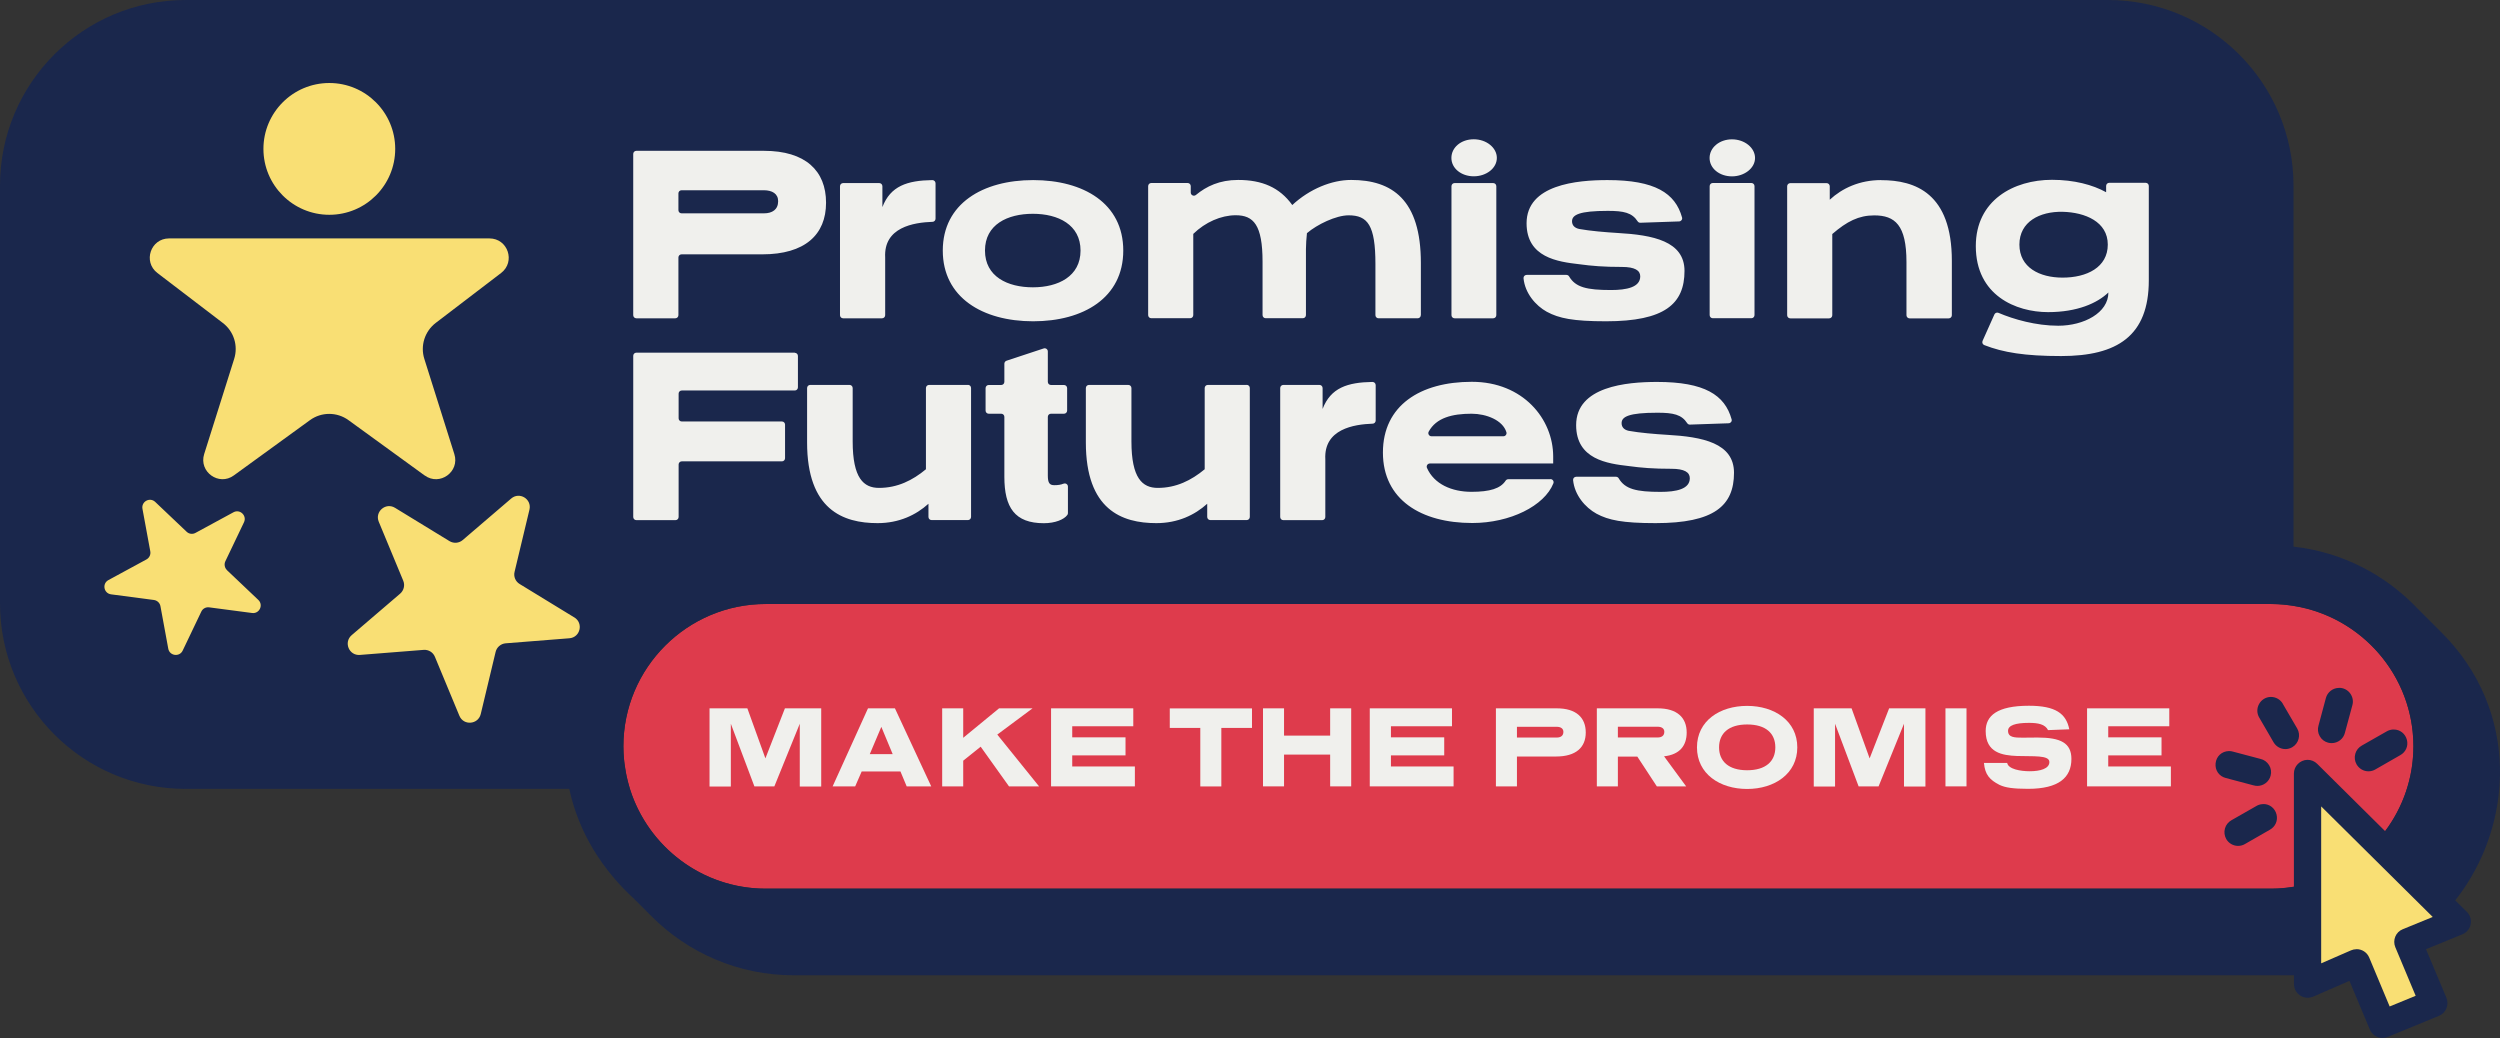 <svg viewBox="0 0 376.76 156.43" xmlns="http://www.w3.org/2000/svg"><rect x="0" y="0" width="376.76" height="156.43" fill="#333333" stroke="none"/><path d="m342.27 91.03h-226.87c-11.83 0-21.45 9.62-21.45 21.45s9.62 21.45 21.45 21.45h226.86c11.83 0 21.45-9.62 21.45-21.45s-9.62-21.45-21.45-21.45z" fill="#de3b4c"/><path d="m354.95 113.61c-.15.54-.08 1.1.2 1.59.37.64 1.05 1.04 1.79 1.04.37 0 .74-.1 1.05-.29l3.73-2.14c.84-.46 1.25-1.39 1.01-2.31-.24-.93-1.03-1.56-1.98-1.56-.05 0-.11 0-.17 0-.32.03-.64.13-.89.28l-3.74 2.13c-.49.27-.85.71-1 1.25zm-2.42-9.94s-.07 0-.11 0c-.9.04-1.67.66-1.9 1.53l-1.11 4.14c-.16.54-.1 1.11.18 1.6.27.49.72.84 1.26.98.18.05.36.07.54.07.96 0 1.78-.65 2-1.56l1.12-4.14c.18-.63.05-1.29-.34-1.81s-.99-.82-1.64-.82zm-12.93 14.68c.2.06.4.09.6.09.93 0 1.75-.63 1.99-1.53.15-.55.07-1.12-.23-1.6-.29-.48-.78-.83-1.3-.94l-4.15-1.1c-.19-.06-.38-.08-.56-.08h-.06c-1.06.03-1.88.79-1.99 1.84s.52 1.96 1.54 2.22l4.15 1.1zm1.5 2.84c-.05 0-.11 0-.17 0-.32.02-.63.12-.89.28l-3.73 2.13c-.49.27-.85.71-1 1.25s-.08 1.1.19 1.59c.36.64 1.05 1.04 1.79 1.04.38 0 .74-.1 1.05-.29l3.73-2.14c.84-.46 1.25-1.39 1.01-2.32s-1.03-1.56-1.98-1.56zm28.89 14.53c8.94-11.29 9.79-28.64-2.09-40.45-.82-.82-1.64-1.64-2.46-2.46l-1.19-1.19c-4.84-5.05-11.32-8.43-18.61-9.24v-54.4c0-15.45-12.53-27.98-27.98-27.98h-289.68c-15.45 0-27.98 12.53-27.98 27.98v62.93c0 15.45 12.53 27.98 27.98 27.98h57.81c1.41 6.54 4.94 12.15 9.82 16.62l2.59 2.59c5.48 5.49 13.06 8.88 21.43 8.88h226.08v1.32c0 .55.21 1.07.6 1.46s.92.61 1.47.61c.28 0 .56-.06.82-.17l5.47-2.38 3.07 7.33c.32.77 1.07 1.27 1.91 1.27.26 0 .52-.05.78-.15l7.74-3.18c1.05-.44 1.55-1.65 1.12-2.7l-3.08-7.34 5.49-2.25c.64-.26 1.11-.83 1.24-1.51s-.08-1.38-.57-1.86l-1.75-1.73zm-10.54-10.46-10.24-10.15c-.39-.39-.91-.6-1.45-.6h-.04c-1.11.03-2.02.95-2.02 2.06v17.05c-1.12.18-2.26.3-3.43.3h-226.87c-9.59 0-17.72-6.33-20.46-15.02-.04-.12-.06-.25-.1-.37-.14-.49-.27-.98-.38-1.48-.05-.22-.09-.43-.13-.65-.08-.44-.15-.89-.21-1.34-.02-.2-.05-.41-.07-.62-.06-.65-.1-1.3-.1-1.97 0-11.83 9.62-21.45 21.45-21.45h226.86c.6 0 1.19.04 1.78.09.53.05 1.06.12 1.58.2 10.23 1.62 18.09 10.48 18.09 21.16 0 4.79-1.6 9.21-4.27 12.78zm-15.4-19.17c-.36-.65-1.05-1.06-1.81-1.06h-.07c-.74.03-1.38.44-1.73 1.09s-.33 1.41.04 2.03l2.16 3.72c.37.63 1.05 1.02 1.78 1.02.36 0 .72-.1 1.03-.28.98-.57 1.32-1.84.75-2.82l-2.16-3.7z" fill="#1a274c"/><g fill="#f0f0ed"><path d="m95.91 47.97h5.86c.26 0 .47-.21.47-.47v-8.7c0-.26.21-.47.47-.47h12.17c6.43 0 9.61-2.96 9.61-7.78s-3.11-7.82-9.35-7.82h-19.24c-.26 0-.47.21-.47.47v24.3c0 .26.21.47.47.47zm6.33-18.83c0-.26.21-.47.47-.47h12.39c1.27 0 2.17.52 2.17 1.65 0 1.27-.9 1.83-2.13 1.83h-12.43c-.26 0-.47-.21-.47-.47v-2.53zm24.83 18.83h5.86c.26 0 .47-.21.47-.47v-8.69c-.25-4.57 4.3-5.28 7.13-5.38.26 0 .46-.22.46-.47v-5.34c0-.27-.22-.48-.49-.48-3.77.06-6.3.88-7.52 4.07v-3.15c0-.26-.21-.47-.47-.47h-5.45c-.26 0-.47.21-.47.47v19.44c0 .26.21.47.47.47zm28.63.45c7.59 0 13.58-3.55 13.58-10.66s-5.99-10.62-13.58-10.62-13.62 3.55-13.62 10.62 5.99 10.66 13.62 10.66zm-.04-16.2c3.82 0 7.18 1.65 7.18 5.54s-3.37 5.54-7.18 5.54-7.22-1.61-7.22-5.54 3.4-5.54 7.22-5.54zm58.47 15.27v-7.87c0-9.54-4.34-12.5-10.51-12.5-2.92 0-6.25 1.35-8.87 3.78-1.91-2.66-4.56-3.78-8.16-3.78-2.81 0-4.78.96-6.36 2.26-.31.26-.78.04-.78-.36v-.97c0-.26-.21-.47-.47-.47h-5.48c-.26 0-.47.21-.47.47v19.44c0 .26.21.47.47.47h5.86c.26 0 .47-.21.47-.47v-12.24c1.8-1.76 4.19-2.81 6.4-2.81 2.69 0 4.04 1.46 4.04 7v8.05c0 .26.21.47.47.47h5.6c.26 0 .47-.21.47-.47v-9.96c0-.75.07-1.57.15-2.39 1.53-1.31 4.38-2.69 6.28-2.69 2.88 0 4.04 1.5 4.04 7.33v7.72c0 .26.21.47.47.47h5.9c.26 0 .47-.21.47-.47zm7.97-20.92c1.91 0 3.48-1.23 3.48-2.77s-1.57-2.81-3.48-2.81-3.37 1.23-3.37 2.81 1.5 2.77 3.37 2.77zm-2.89 21.4h5.82c.26 0 .47-.21.47-.47v-19.44c0-.26-.21-.47-.47-.47h-5.82c-.26 0-.47.21-.47.47v19.44c0 .26.21.47.47.47zm13.93-.97c1.8.97 3.93 1.42 8.9 1.42 8.83 0 11.82-2.62 11.82-7.59 0-4.49-4.75-5.42-10.1-5.72-1.8-.11-4.11-.3-5.76-.6-.71-.15-1.09-.56-1.09-1.16 0-.97 1.09-1.57 5.39-1.57 2.41 0 3.65.27 4.5 1.58.09.14.25.22.41.21l5.84-.2c.3-.01.53-.3.44-.6-1.02-3.67-4.08-5.63-11.23-5.63-4.6 0-12.2.67-12.2 6.51 0 5.16 4.71 5.8 7.93 6.17 1.91.26 3.7.41 6.43.41 1.95 0 2.77.52 2.77 1.42 0 1.65-2.06 2.06-4.41 2.06-3.65 0-5.35-.41-6.31-2.05-.08-.14-.24-.23-.41-.23h-5.99c-.28 0-.5.24-.47.51.22 2.25 1.82 4.12 3.53 5.06zm30.8-19.42h-5.82c-.26 0-.47.21-.47.47v19.44c0 .26.21.47.47.47h5.82c.26 0 .47-.21.47-.47v-19.44c0-.26-.21-.47-.47-.47zm-2.93-6.58c-1.87 0-3.37 1.23-3.37 2.81s1.5 2.77 3.37 2.77 3.48-1.23 3.48-2.77-1.57-2.81-3.48-2.81zm22.48 6.14c-3.25 0-5.87 1.23-7.74 2.96v-2.03c0-.26-.21-.47-.47-.47h-5.48c-.26 0-.47.21-.47.47v19.44c0 .26.21.47.47.47h5.86c.26 0 .47-.21.47-.47v-12.24c2.21-1.91 4-2.81 6.32-2.81 3.14 0 4.86 1.46 4.86 7.03v8.02c0 .26.21.47.47.47h5.9c.26 0 .47-.21.47-.47v-8.2c0-10.18-5.5-12.16-10.66-12.16zm39.86.41h-5.48c-.26 0-.47.21-.47.47v.95c-2.02-1.12-4.83-1.87-8.16-1.87-5.76 0-11.48 3.07-11.48 9.99 0 7.44 6.06 9.95 10.89 9.95 4.41 0 7.41-1.35 9.09-2.96 0 3.07-3.7 5.01-7.56 5.01-3.34 0-6.71-.96-9-1.94-.24-.1-.51 0-.62.24l-1.78 3.98c-.11.25 0 .54.26.64 2.84 1.11 6.12 1.65 11.58 1.65 8.45 0 13.21-3.03 13.21-11.41v-14.23c0-.26-.21-.47-.47-.47zm-12.51 14.29c-3.48 0-6.51-1.53-6.51-4.98s3.07-5.01 6.51-4.94c3.4.08 6.81 1.5 6.81 4.94s-3.18 4.98-6.81 4.98zm-191.05 11.31h-23.89c-.26 0-.47.21-.47.47v24.3c0 .26.21.47.47.47h5.9c.26 0 .47-.21.47-.47v-7.92c0-.26.21-.47.47-.47h15.1c.26 0 .47-.21.47-.47v-5.07c0-.26-.21-.47-.47-.47h-15.1c-.26 0-.47-.21-.47-.47v-3.73c0-.26.21-.47.47-.47h17.04c.26 0 .47-.21.47-.47v-4.74c0-.26-.21-.47-.47-.47zm26.08 4.86h-5.86c-.26 0-.47.21-.47.47v12.24c-2.02 1.68-4.3 2.81-7.07 2.81-2.32 0-3.97-1.46-3.97-7v-8.05c0-.26-.21-.47-.47-.47h-5.93c-.26 0-.47.21-.47.47v8.2c0 10.14 5.42 12.16 10.62 12.16 3.25 0 5.8-1.23 7.67-2.92v1.99c0 .26.21.47.47.47h5.48c.26 0 .47-.21.47-.47v-19.44c0-.26-.21-.47-.47-.47zm14.4 14.88c-.39.17-.84.23-1.39.23-.71 0-.97-.34-.97-1.46v-8.84c0-.26.21-.47.47-.47h1.97c.26 0 .47-.21.47-.47v-3.39c0-.26-.21-.47-.47-.47h-1.97c-.26 0-.47-.21-.47-.47v-4.59c0-.32-.32-.55-.62-.45l-5.6 1.85c-.19.06-.33.25-.33.45v2.74c0 .26-.21.47-.47.47h-1.89c-.26 0-.47.21-.47.47v3.39c0 .26.21.47.47.47h1.89c.26 0 .47.21.47.47v9.03c0 4.64 1.57 7 5.95 7 1.72 0 3.04-.56 3.54-1.24.06-.08.09-.18.09-.28v-4c0-.34-.35-.57-.66-.43zm27.61-14.88h-5.86c-.26 0-.47.21-.47.47v12.24c-2.02 1.68-4.3 2.81-7.07 2.81-2.32 0-3.97-1.46-3.97-7v-8.05c0-.26-.21-.47-.47-.47h-5.93c-.26 0-.47.21-.47.47v8.2c0 10.14 5.42 12.16 10.62 12.16 3.25 0 5.8-1.23 7.67-2.92v1.99c0 .26.21.47.47.47h5.48c.26 0 .47-.21.47-.47v-19.44c0-.26-.21-.47-.47-.47zm18.96-.45c-3.77.06-6.3.88-7.52 4.07v-3.15c0-.26-.21-.47-.47-.47h-5.45c-.26 0-.47.21-.47.47v19.44c0 .26.21.47.47.47h5.86c.26 0 .47-.21.47-.47v-8.69c-.25-4.57 4.3-5.28 7.13-5.38.26 0 .46-.22.46-.47v-5.34c0-.27-.22-.48-.49-.48zm26.81 14.66h-6.34c-.16 0-.31.08-.4.21-.77 1.19-2.36 1.69-5.15 1.69-2.99 0-5.64-1.17-6.71-3.6-.14-.31.09-.67.44-.67h18.58v-1.05c0-5.65-4.53-11.26-12.27-11.26s-13.39 3.55-13.39 10.66 5.76 10.62 13.47 10.62c5.71 0 10.88-2.59 12.22-5.98.12-.31-.11-.64-.45-.64zm-18.34-7.17c1.13-2.09 3.55-2.7 6.46-2.7 2.23 0 4.71.98 5.25 2.79.09.3-.14.61-.46.61h-10.83c-.36 0-.59-.39-.42-.7zm35.91.48c-1.8-.11-4.11-.3-5.76-.6-.71-.15-1.08-.56-1.08-1.16 0-.97 1.08-1.57 5.39-1.57 2.41 0 3.65.27 4.5 1.58.09.14.25.22.41.21l5.84-.2c.3-.01.53-.3.44-.6-1.02-3.67-4.08-5.63-11.23-5.63-4.6 0-12.2.67-12.2 6.51 0 5.16 4.71 5.8 7.93 6.17 1.91.26 3.7.41 6.43.41 1.95 0 2.77.52 2.77 1.42 0 1.65-2.06 2.06-4.41 2.06-3.65 0-5.35-.41-6.31-2.05-.08-.14-.24-.23-.41-.23h-5.99c-.28 0-.5.24-.47.51.22 2.25 1.82 4.12 3.53 5.06 1.8.97 3.93 1.42 8.9 1.42 8.83 0 11.82-2.62 11.82-7.59 0-4.49-4.75-5.42-10.1-5.72z"/><path d="m123.75 118.53h-3.22v-9.46l-3.83 9.44h-3.01l-3.55-9.44v9.46h-3.21v-11.78h5.7l2.72 7.54 2.94-7.54h5.47v11.78z"/><path d="m140.35 118.51h-3.71l-.94-2.25h-5.84l-.98 2.25h-3.4l5.33-11.76h4.06l5.47 11.76zm-9.27-4.86h3.45l-1.71-4.11z"/><path d="m150.3 110.71 6.29 7.8h-4.53l-4.27-5.98-2.63 2.11v3.87h-3.17v-11.76h3.17v4.44l5.4-4.44h5.05l-5.31 3.95z"/><path d="m170.79 109.45h-9.2v1.67h8.03v2.72h-8.03v1.67h9.44v3h-12.63v-11.76h12.39z"/><path d="m188.68 109.7h-4.62v8.82h-3.17v-8.82h-4.6v-2.94h12.39z"/><path d="m203.63 118.51h-3.17v-4.79h-6.95v4.79h-3.17v-11.76h3.17v4.11h6.95v-4.11h3.17z"/><path d="m218.82 109.45h-9.2v1.67h8.03v2.72h-8.03v1.67h9.44v3h-12.63v-11.76h12.39z"/><path d="m228.61 114.02v4.49h-3.17v-11.76h9.18c2.91 0 4.36 1.39 4.36 3.64s-1.48 3.62-4.48 3.62h-5.89zm0-4.49v1.62h6.01c.57 0 .99-.26.99-.85 0-.52-.42-.77-1.01-.77z"/><path d="m254.1 118.51h-4.41l-2.94-4.49h-2.93v4.49h-3.17v-11.76h9.18c2.91 0 4.36 1.39 4.36 3.64 0 1.95-1.01 3.33-3.41 3.59l3.33 4.53zm-10.28-8.99v1.62h6.01c.57 0 .99-.26.99-.85 0-.52-.42-.77-1.01-.77z"/><path d="m263.3 118.9c-4.13 0-7.56-2.28-7.56-6.27s3.43-6.25 7.56-6.25 7.56 2.28 7.56 6.25-3.43 6.27-7.56 6.27zm0-9.72c-2.8 0-4.23 1.36-4.23 3.45s1.43 3.45 4.23 3.45 4.25-1.34 4.25-3.45-1.43-3.45-4.25-3.45z"/><path d="m290.16 118.53h-3.22v-9.46l-3.83 9.44h-3.01l-3.55-9.44v9.46h-3.21v-11.78h5.7l2.72 7.54 2.94-7.54h5.47v11.78z"/><path d="m296.36 118.51h-3.17v-11.76h3.17z"/><path d="m308.66 110.05c-.45-.92-1.53-1.11-2.89-1.11-2.06 0-3.15.38-3.15 1.2 0 1.01 1.01 1.03 2.2 1.03.57 0 1.15-.02 2.25-.02 3.48 0 5.1.82 5.1 3.22 0 2.79-1.88 4.51-6.53 4.51-2.3 0-3.45-.19-4.3-.59-1.48-.75-2.2-1.55-2.35-3.31h3.5c.17.94 2.02 1.25 3.4 1.25 1.57 0 2.96-.38 2.96-1.39 0-1.08-2.49-.82-4.9-.91-2.16-.09-4.7-.47-4.7-3.75 0-2.32 1.72-3.82 6.52-3.82 4.02 0 5.61 1.18 6.08 3.55l-3.17.12z"/><path d="m326.92 109.45h-9.2v1.67h8.03v2.72h-8.03v1.67h9.44v3h-12.63v-11.76h12.39z"/></g><path d="m355.14 143.04c.84 0 1.59.5 1.91 1.27l3.08 7.37 3.92-1.61-3.07-7.33c-.21-.51-.21-1.08 0-1.59s.61-.91 1.12-1.11l4.52-1.85-16.81-16.66v23.65s4.5-1.96 4.5-1.96c.26-.11.54-.17.82-.17z" fill="#f9df74"/><path d="m64 71.65c2.26 1.65 5.32-.55 4.47-3.22l-4.52-14.34c-.63-1.99.06-4.15 1.71-5.42l9.86-7.53c2.21-1.69 1.02-5.21-1.76-5.21h-48.28c-2.78 0-3.97 3.52-1.76 5.21l9.86 7.53c1.66 1.26 2.34 3.43 1.71 5.42l-4.52 14.34c-.84 2.67 2.21 4.87 4.47 3.22l11.47-8.33c1.73-1.26 4.08-1.26 5.81 0l11.47 8.33zm22.52 21.38-8.21-5.02c-.63-.38-.94-1.13-.76-1.84l2.24-9.36c.38-1.6-1.5-2.75-2.75-1.68l-7.31 6.26c-.56.48-1.36.54-1.99.16l-8.21-5.02c-1.4-.86-3.08.58-2.45 2.1l3.69 8.89c.28.68.09 1.46-.46 1.94l-7.31 6.26c-1.25 1.07-.4 3.11 1.24 2.98l9.6-.76c.73-.06 1.42.36 1.7 1.04l3.69 8.89c.63 1.52 2.83 1.34 3.22-.26l2.24-9.36c.17-.71.78-1.24 1.52-1.3l9.6-.76c1.64-.13 2.15-2.28.75-3.14zm-52.31-7.11c-.36-.34-.46-.88-.25-1.33l2.81-5.88c.48-1-.61-2.04-1.58-1.51l-5.73 3.11c-.44.24-.98.17-1.34-.18l-4.73-4.49c-.81-.77-2.12-.05-1.92 1.04l1.18 6.41c.09.49-.14.98-.58 1.22l-5.73 3.11c-.98.53-.71 2 .4 2.15l6.46.85c.49.07.89.44.98.93l1.18 6.41c.2 1.09 1.69 1.29 2.17.29l2.81-5.88c.21-.45.69-.71 1.19-.64l6.46.85c1.1.15 1.75-1.21.94-1.97l-4.73-4.49zm15.42-53.55c5.49 0 9.93-4.45 9.93-9.93s-4.45-9.93-9.93-9.93-9.93 4.45-9.93 9.93 4.45 9.93 9.93 9.93z" fill="#f9df74"/></svg>